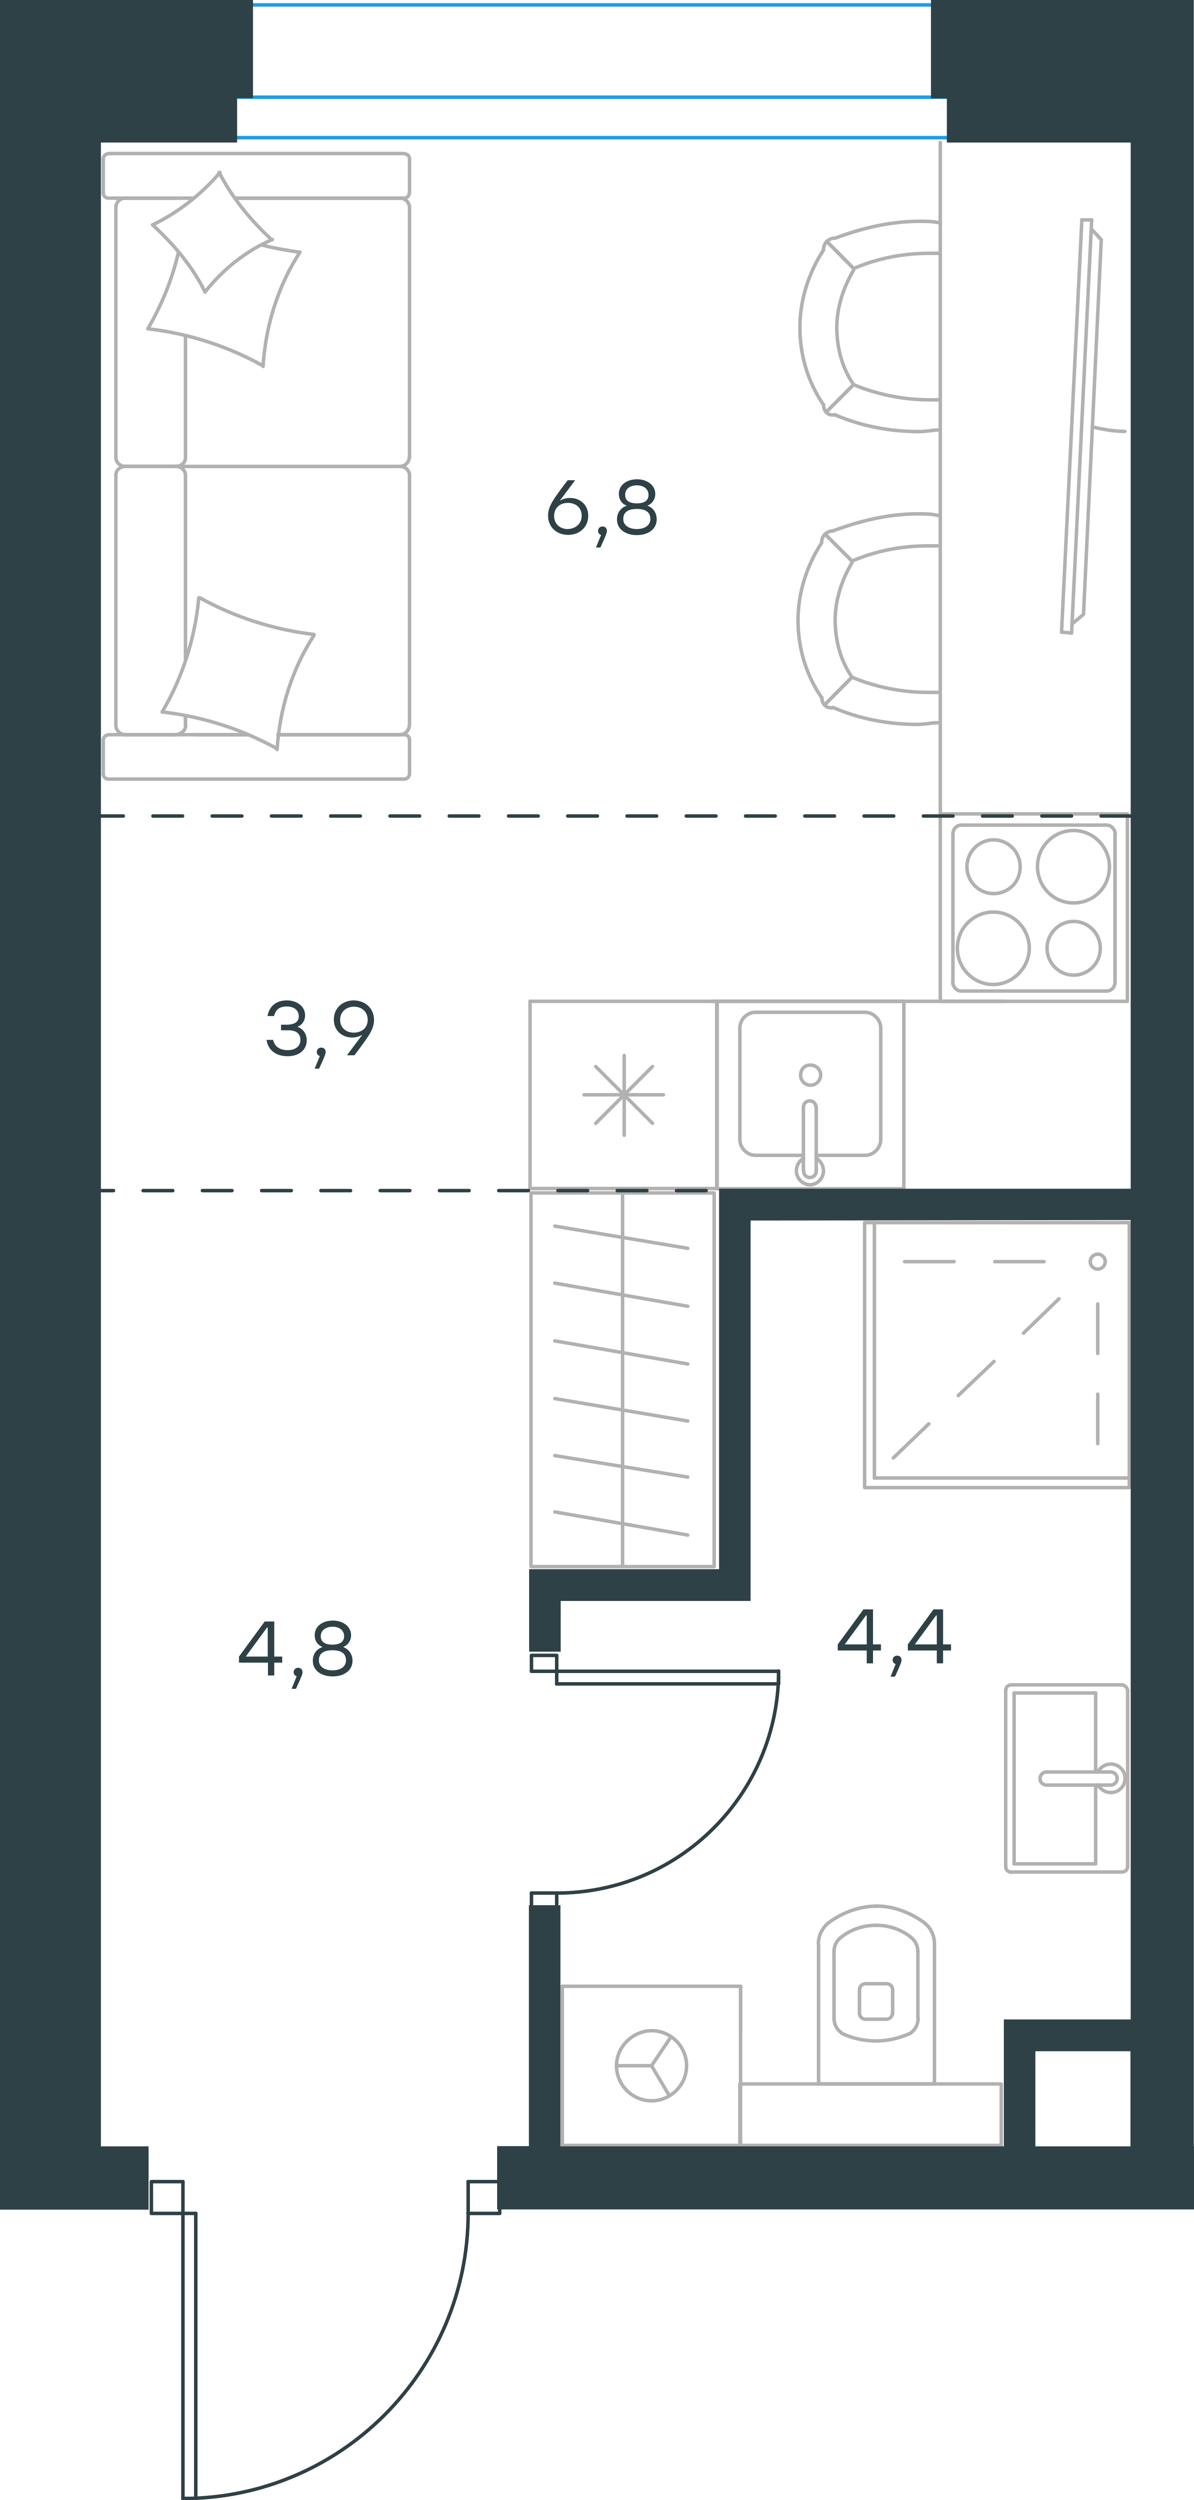 <?xml version="1.0" encoding="utf-8"?>
<!-- Generator: Adobe Illustrator 26.5.0, SVG Export Plug-In . SVG Version: 6.00 Build 0)  -->
<svg version="1.1" id="Слой_1" xmlns="http://www.w3.org/2000/svg" xmlns:xlink="http://www.w3.org/1999/xlink" x="0px" y="0px"
	 viewBox="0 0 511.1 1069.9" style="enable-background:new 0 0 511.1 1069.9;" xml:space="preserve">
<style type="text/css">
	.st0{fill:none;stroke:#1D9CEB;stroke-width:1.5;stroke-linecap:round;stroke-linejoin:round;stroke-miterlimit:22.926;}
	.st1{fill:none;stroke:#B2B1B0;stroke-width:1.5;stroke-linecap:round;stroke-linejoin:round;stroke-miterlimit:22.926;}
	.st2{fill:none;stroke:#2D4146;stroke-width:1.5;stroke-linecap:round;stroke-linejoin:round;stroke-miterlimit:10;}
	.st3{enable-background:new    ;}
	.st4{fill:#2D4146;}
	.st5{fill:none;stroke:#2D4146;stroke-width:1.5;stroke-linecap:round;stroke-linejoin:round;stroke-dasharray:12.684,12.684;}
</style>
<line class="st0" x1="67.9" y1="2.1" x2="427.5" y2="2.1"/>
<line class="st0" x1="67.9" y1="41.6" x2="427.5" y2="41.6"/>
<line class="st0" x1="67.9" y1="58.9" x2="427.5" y2="58.9"/>
<g>
	<line class="st1" x1="79.4" y1="282" x2="79.4" y2="203.3"/>
	<line class="st1" x1="175.3" y1="68.1" x2="175.3" y2="82.5"/>
	<line class="st1" x1="175.3" y1="88.8" x2="175.3" y2="195.9"/>
	<line class="st1" x1="105.9" y1="314.4" x2="83.4" y2="314.4"/>
	<line class="st1" x1="171.2" y1="314.4" x2="119" y2="314.4"/>
	<line class="st1" x1="171.2" y1="84.8" x2="100.5" y2="84.8"/>
	<line class="st1" x1="75.7" y1="199.6" x2="53.3" y2="199.6"/>
	<line class="st1" x1="79.4" y1="195.9" x2="79.4" y2="143.8"/>
	<line class="st1" x1="44.2" y1="331.1" x2="44.2" y2="316.7"/>
	<line class="st1" x1="53.3" y1="199.6" x2="75.7" y2="199.6"/>
	<line class="st1" x1="49.6" y1="88.8" x2="49.6" y2="195.9"/>
	<line class="st1" x1="100.5" y1="84.8" x2="172.9" y2="84.8"/>
	<line class="st1" x1="175.3" y1="203.3" x2="175.3" y2="310.4"/>
	<line class="st1" x1="175.3" y1="316.7" x2="175.3" y2="331.1"/>
	<line class="st1" x1="79.4" y1="310.4" x2="79.4" y2="306.3"/>
	<line class="st1" x1="46.9" y1="314.4" x2="105.9" y2="314.4"/>
	<line class="st1" x1="79.4" y1="310.4" x2="79.4" y2="306.3"/>
	<line class="st1" x1="53.3" y1="314.4" x2="75.7" y2="314.4"/>
	<line class="st1" x1="53.3" y1="199.6" x2="75.7" y2="199.6"/>
	<line class="st1" x1="49.6" y1="203.3" x2="49.6" y2="310.4"/>
	<line class="st1" x1="119" y1="314.4" x2="172.9" y2="314.4"/>
	<line class="st1" x1="46.9" y1="65.7" x2="172.9" y2="65.7"/>
	<line class="st1" x1="44.2" y1="82.5" x2="44.2" y2="68.1"/>
	<line class="st1" x1="83" y1="84.8" x2="46.9" y2="84.8"/>
	<line class="st1" x1="75.7" y1="199.6" x2="171.2" y2="199.6"/>
	<line class="st1" x1="75.7" y1="84.8" x2="53.3" y2="84.8"/>
	<path class="st1" d="M46.9,314.4c-1.9,0-2.7,1.3-2.7,2.3"/>
	<path class="st1" d="M172.9,84.8c1.7,0,2.3-1.3,2.3-2.3"/>
	<path class="st1" d="M44.2,82.5c0,1.7,1.3,2.3,2.3,2.3"/>
	<path class="st1" d="M79.4,203.3c0-1.8-1.7-3.7-4-3.7"/>
	<path class="st1" d="M53.3,84.8c-1.8,0-3.7,1.7-3.7,4"/>
	<path class="st1" d="M49.6,310.4c0,2,1.7,4,4,4"/>
	<path class="st1" d="M175.3,203.3c0-1.8-1.7-3.7-4-3.7"/>
	<path class="st1" d="M53.6,199.6c-2,0-4,1.5-4,3.7"/>
	<path class="st1" d="M171.2,199.6c2,0,4-1.7,4-4"/>
	<path class="st1" d="M44.2,331.1c0,1.7,1.3,2.3,2.4,2.3h126.3c1.7,0,2.4-1.3,2.4-2.3"/>
	<path class="st1" d="M49.6,195.9c0,1.8,1.7,3.7,4,3.7"/>
	<path class="st1" d="M175.3,68.1c0-1.7-1.3-2.3-2.3-2.3"/>
	<path class="st1" d="M171.2,314.4c2,0,4-1.7,4-4"/>
	<path class="st1" d="M175.3,316.7c0-1.7-1.3-2.3-2.3-2.3"/>
	<path class="st1" d="M175.3,88.8c0-2-1.7-4-4-4"/>
	<path class="st1" d="M75,314.4c2.2,0,4.5-1.7,4.5-4"/>
	<path class="st1" d="M75.4,199.6c2,0,4-1.5,4-3.7"/>
	<path class="st1" d="M46.9,65.7c-1.9,0-2.7,1.3-2.7,2.3"/>
	<path class="st1" d="M85.5,255.8c15.1,8.4,31.8,13.7,48.9,15.7"/>
	<path class="st1" d="M93.8,73.8c5.7,11,13.4,20.4,22.5,28.8"/>
	<path class="st1" d="M116.6,102.5c-11.1,4.7-21.1,12.7-28.8,22.4"/>
	<path class="st1" d="M134.4,271.9c-9.4,14.4-14.7,31.5-15.8,48.9"/>
	<path class="st1" d="M112.3,156.4c-15.1-8.4-31.8-13.7-48.9-15.7"/>
	<path class="st1" d="M63.3,140.7c6-10.4,10.4-21.1,13.1-32.8"/>
	<path class="st1" d="M128.4,107.9c-9.4,14.4-14.7,31.5-15.8,48.9"/>
	<path class="st1" d="M118.6,320.4c-15.1-8.4-31.8-13.7-48.9-15.7"/>
	<path class="st1" d="M69.4,304.7c8.7-14.7,14.1-31.5,15.7-48.9"/>
	<path class="st1" d="M87.8,125c-5.4-11-13.4-20.4-22.5-28.8"/>
	<path class="st1" d="M112.3,104.9c5,1.3,10.7,2.3,15.8,3"/>
	<path class="st1" d="M65.4,96.2c11.1-5.4,20.8-13.1,28.8-22.4"/>
</g>
<g>
	<path class="st1" d="M467.6,182.7c4.7,1.1,9.3,1.9,13.9,1.9"/>
	<line class="st1" x1="458.7" y1="270.9" x2="467.3" y2="94.1"/>
	<line class="st1" x1="463.1" y1="94.1" x2="454.4" y2="270.5"/>
	<line class="st1" x1="454.4" y1="270.5" x2="458.7" y2="270.9"/>
	<line class="st1" x1="471.4" y1="102.6" x2="463.8" y2="262.9"/>
	<line class="st1" x1="467.2" y1="98" x2="471.4" y2="102.6"/>
	<line class="st1" x1="463.8" y1="262.9" x2="458.8" y2="267.1"/>
	<line class="st1" x1="463.1" y1="94.1" x2="467.3" y2="94.1"/>
</g>
<g>
	<line class="st1" x1="307" y1="428.5" x2="307" y2="508.6"/>
	<line class="st1" x1="267.2" y1="451.7" x2="267.2" y2="485.8"/>
	<line class="st1" x1="255" y1="480.7" x2="279.3" y2="456.4"/>
	<line class="st1" x1="255" y1="456.4" x2="279.3" y2="480.7"/>
	<line class="st1" x1="250" y1="468.5" x2="284" y2="468.5"/>
	<line class="st1" x1="307" y1="508.6" x2="226.9" y2="508.6"/>
	<line class="st1" x1="226.9" y1="428.5" x2="226.9" y2="508.6"/>
	<line class="st1" x1="307" y1="428.5" x2="226.9" y2="428.5"/>
</g>
<g>
	<rect x="306.8" y="428.5" class="st1" width="80.1" height="80.2"/>
	<line class="st1" x1="343.9" y1="473.9" x2="343.9" y2="500.7"/>
	<line class="st1" x1="349.4" y1="494.4" x2="370.4" y2="494.4"/>
	<line class="st1" x1="370.4" y1="433.2" x2="323.3" y2="433.2"/>
	<line class="st1" x1="323.3" y1="494.4" x2="343.9" y2="494.4"/>
	<line class="st1" x1="316.7" y1="439.9" x2="316.7" y2="487.7"/>
	<line class="st1" x1="349.4" y1="500.7" x2="349.4" y2="473.9"/>
	<line class="st1" x1="377" y1="487.7" x2="377" y2="439.9"/>
	<path class="st1" d="M343.9,473.9L343.9,473.9c0-1.6,1.2-2.8,2.7-2.8c1.6,0,2.7,1.2,2.7,2.8"/>
	<path class="st1" d="M377,487.7c0,3.6-3.1,6.7-6.6,6.7"/>
	<path class="st1" d="M349.4,495.6c1.9,1.2,3.1,3.2,3.1,5.5c0,3.2-2.7,5.9-5.8,5.9c-3.1,0-5.8-2.8-5.8-5.9c0-2.4,1.2-4.3,3.1-5.5"/>
	<path class="st1" d="M316.7,439.9c0-3.6,3.1-6.7,6.6-6.7"/>
	<path class="st1" d="M323.3,494.4c-3.5,0-6.6-3.2-6.6-6.7"/>
	<path class="st1" d="M370.4,433.2c3.5,0,6.6,3.2,6.6,6.7"/>
	<path class="st1" d="M349.4,500.7v0.4c0,1.6-1.2,2.8-2.7,2.8c-1.6,0-2.7-1.2-2.7-2.8v-0.4"/>
	<path class="st1" d="M342.7,460.1c0,2.4,1.9,4.3,4.3,4.3c2.3,0,4.3-2,4.3-4.3c0-2.4-1.9-4.3-4.3-4.3
		C344.3,455.7,342.7,457.7,342.7,460.1z"/>
</g>
<g>
	<path class="st1" d="M436.7,370.9c0-6.3-5.1-11.5-11.4-11.5s-11.4,5.2-11.4,11.5s5.1,11.5,11.4,11.5
		C431.5,382.4,436.7,377.7,436.7,370.9z"/>
	<path class="st1" d="M440.6,405.8c0-8.3-6.7-15.5-15.4-15.5c-8.3,0-15.4,6.7-15.4,15.5c0,8.3,6.7,15.5,15.4,15.5
		C433.5,421.3,440.6,414.1,440.6,405.8z"/>
	<path class="st1" d="M471,405.8c0-6.3-5.1-11.5-11.4-11.5s-11.4,5.2-11.4,11.5s5.1,11.5,11.4,11.5S471,412.2,471,405.8z"/>
	<path class="st1" d="M474.9,370.9c0-8.3-6.7-15.5-15.4-15.5c-8.3,0-15.4,6.7-15.4,15.5c0,8.3,6.7,15.5,15.4,15.5
		S474.9,379.7,474.9,370.9z"/>
	<line class="st1" x1="407.9" y1="420.1" x2="407.9" y2="357.1"/>
	<line class="st1" x1="473.8" y1="424.1" x2="411.4" y2="424.1"/>
	<line class="st1" x1="477.3" y1="357.1" x2="477.3" y2="420.1"/>
	<line class="st1" x1="411.4" y1="353.1" x2="473.8" y2="353.1"/>
	<path class="st1" d="M477.3,420.1L477.3,420.1c0,2.4-1.6,4-3.6,4"/>
	<path class="st1" d="M407.9,357.1L407.9,357.1c0-2.4,1.6-4,3.6-4"/>
	<path class="st1" d="M411.4,424.1L411.4,424.1c-2,0-3.6-2-3.6-4"/>
	<path class="st1" d="M473.8,353.1L473.8,353.1c2,0,3.6,2,3.6,4"/>
	<rect x="402.5" y="348.3" class="st1" width="80.1" height="80.2"/>
</g>
<line class="st1" x1="304.9" y1="428.5" x2="429.6" y2="428.5"/>
<g>
	<rect x="227.3" y="510.5" class="st1" width="78.4" height="159.9"/>
	<line class="st1" x1="266.5" y1="670.4" x2="266.5" y2="510.5"/>
	<line class="st1" x1="294.4" y1="534.2" x2="237.5" y2="524.7"/>
	<line class="st1" x1="294.4" y1="559" x2="237.5" y2="549.1"/>
	<line class="st1" x1="294.4" y1="583.7" x2="237.5" y2="573.8"/>
	<line class="st1" x1="294.4" y1="608.1" x2="237.5" y2="598.5"/>
	<line class="st1" x1="294.4" y1="632.1" x2="237.5" y2="622.9"/>
	<line class="st1" x1="294.4" y1="656.9" x2="237.5" y2="647"/>
</g>
<g>
	<line class="st1" x1="350" y1="891.8" x2="400" y2="891.8"/>
	<g>
		<line class="st1" x1="350.4" y1="832" x2="350.4" y2="891.8"/>
		<line class="st1" x1="392.9" y1="863.5" x2="392.9" y2="835.3"/>
		<line class="st1" x1="357" y1="835.3" x2="357" y2="863.5"/>
		<line class="st1" x1="382.1" y1="861.9" x2="382.1" y2="851.6"/>
		<line class="st1" x1="367.9" y1="851.6" x2="367.9" y2="861.9"/>
		<line class="st1" x1="370.6" y1="864.1" x2="379.3" y2="864.1"/>
		<line class="st1" x1="400" y1="891.8" x2="400" y2="832"/>
		<line class="st1" x1="379.3" y1="848.9" x2="370.6" y2="848.9"/>
		<path class="st1" d="M395.7,822.8c-6-4.3-13.1-7.1-20.1-7.1c0,0,0,0-0.5,0"/>
		<path class="st1" d="M379.3,864.1c1.6,0,2.7-1.1,2.7-2.7"/>
		<path class="st1" d="M389.7,870.1c2.2-1.6,3.3-3.8,3.3-6.5"/>
		<path class="st1" d="M382.1,851.6c0-1.6-1.1-2.7-2.7-2.7"/>
		<path class="st1" d="M389.7,828.8c-4.4-3.3-9.3-4.9-14.7-4.9"/>
		<path class="st1" d="M370.6,848.9c-1.6,0-2.7,1.1-2.7,2.7"/>
		<path class="st1" d="M367.9,861.4c0,1.6,1.1,2.7,2.7,2.7"/>
		<path class="st1" d="M357,863.5c0,2.7,1.1,4.9,3.3,6.5"/>
		<path class="st1" d="M360.3,870.1c4.4,2.2,9.8,3.3,14.7,3.3s9.8-1.1,14.7-3.3"/>
		<path class="st1" d="M360.3,828.8c-2.2,1.6-3.3,3.8-3.3,6.5"/>
		<path class="st1" d="M375.4,815.7L375.4,815.7c-7.6,0-14.7,2.7-20.7,7.1"/>
		<path class="st1" d="M400,832c0-3.8-1.6-7.1-4.4-9.2"/>
		<path class="st1" d="M354.7,822.8c-2.7,2.2-4.4,5.4-4.4,9.2"/>
		<path class="st1" d="M375,823.9L375,823.9c-5.4,0-10.3,1.6-14.7,4.9"/>
		<path class="st1" d="M392.9,835.3c0-2.7-1.1-4.9-3.3-6.5"/>
	</g>
	<rect x="316.7" y="891.8" class="st1" width="111.9" height="26.3"/>
</g>
<g>
	<line class="st1" x1="434.1" y1="724.5" x2="469" y2="724.5"/>
	<line class="st1" x1="469" y1="724.5" x2="469" y2="758.3"/>
	<line class="st1" x1="469" y1="763.9" x2="469" y2="797.6"/>
	<line class="st1" x1="434.1" y1="797.6" x2="434.1" y2="724.5"/>
	<line class="st1" x1="469" y1="797.6" x2="434.1" y2="797.6"/>
	<line class="st1" x1="482.7" y1="798.8" x2="482.7" y2="723.4"/>
	<line class="st1" x1="433.2" y1="801.1" x2="480" y2="801.1"/>
	<line class="st1" x1="430.5" y1="723.4" x2="430.5" y2="798.8"/>
	<line class="st1" x1="480" y1="721" x2="433.2" y2="721"/>
	<path class="st1" d="M433.2,721c-1.6,0-2.7,0.9-2.7,2.4"/>
	<path class="st1" d="M430.5,798.8c0,1.4,1.1,2.4,2.7,2.4"/>
	<path class="st1" d="M480,801.1c1.6,0,2.7-0.9,2.7-2.4"/>
	<path class="st1" d="M482.7,723.4c0-0.9-1.1-2.4-2.7-2.4"/>
	<line class="st1" x1="448" y1="763.9" x2="475" y2="763.9"/>
	<line class="st1" x1="475" y1="758.3" x2="448" y2="758.3"/>
	<path class="st1" d="M448,763.9L448,763.9c-1.6,0-2.8-1.2-2.8-2.8c0-1.5,1.2-2.8,2.8-2.8l0,0"/>
	<path class="st1" d="M470,758.3c1-2.1,3.2-3.4,5.5-3.4c3.4,0,6.1,2.8,6.1,6.1c0,3.4-2.7,6.1-6.1,6.1c-2.3,0-4.4-1.3-5.5-3.3"/>
	<path class="st1" d="M475,758.3c0.1,0,0.3,0,0.4,0c1.6,0,2.8,1.2,2.8,2.8s-1.3,2.8-2.8,2.8c-0.1,0-0.3,0-0.4,0"/>
</g>
<g>
	<line class="st1" x1="469.9" y1="558" x2="469.9" y2="579.2"/>
	<line class="st1" x1="469.9" y1="596.6" x2="469.9" y2="617.8"/>
	<line class="st1" x1="446.9" y1="539.9" x2="425.8" y2="539.9"/>
	<line class="st1" x1="408.4" y1="539.9" x2="387.2" y2="539.9"/>
	<line class="st1" x1="453.3" y1="555.8" x2="438.1" y2="570.5"/>
	<line class="st1" x1="425.5" y1="582.6" x2="410.2" y2="597.2"/>
	<line class="st1" x1="397.6" y1="609.3" x2="382.4" y2="623.9"/>
	<ellipse class="st1" cx="469.9" cy="539.9" rx="3.2" ry="3.2"/>
	<rect x="370.1" y="523.2" class="st1" width="113.3" height="113.4"/>
	<line class="st1" x1="483.4" y1="632.5" x2="374.3" y2="632.5"/>
	<line class="st1" x1="374.3" y1="632.5" x2="374.3" y2="523.2"/>
</g>
<g>
	<line class="st1" x1="240.7" y1="850" x2="240.7" y2="918.1"/>
	<g>
		<line class="st1" x1="317" y1="918.1" x2="240.7" y2="918.1"/>
		<line class="st1" x1="317" y1="870.4" x2="317" y2="850"/>
		<line class="st1" x1="317" y1="918.1" x2="317" y2="850"/>
		<line class="st1" x1="278.9" y1="884" x2="287.1" y2="871.8"/>
		<line class="st1" x1="278.9" y1="884" x2="263.9" y2="884"/>
		<line class="st1" x1="278.9" y1="884" x2="286.5" y2="896.8"/>
		<path class="st1" d="M263.9,884c0,8.2,6.7,15,15,15c8.2,0,15-6.7,15-15c0-8.2-6.7-15-15-15C270.9,869.1,263.9,875.8,263.9,884z"/>
		<line class="st1" x1="317" y1="850" x2="240.7" y2="850"/>
	</g>
</g>
<line class="st1" x1="402.5" y1="348.3" x2="402.5" y2="61"/>
<g>
	<path class="st1" d="M364.7,289.8c-5-7.2-7.2-15.9-7.2-24.5s2.9-17.3,7.2-24.5"/>
	<path class="st1" d="M401.5,309.3c-2.9,0-5.8,0.7-8.7,0.7c-12.3,0-24.5-2.2-36.1-7.2"/>
	<path class="st1" d="M356.8,227.1c11.5-4.3,23.8-7.2,36.1-7.2c2.9,0,5.8,0,8.7,0.7"/>
	<path class="st1" d="M401.5,296.3c-1.4,0-2.9,0-4.3,0c-10.8,0-22.4-2.2-32.5-6.5"/>
	<path class="st1" d="M364.7,240.1c10.1-4.3,20.9-6.5,32.5-6.5c1.4,0,2.9,0,4.3,0"/>
	<path class="st1" d="M351.7,298.5c-6.5-9.4-10.1-20.9-10.1-33.1c0-11.5,3.6-23.1,10.1-33.1"/>
	<line class="st1" x1="364.7" y1="289.8" x2="353.2" y2="301.4"/>
	<line class="st1" x1="364.7" y1="240.1" x2="353.2" y2="228.6"/>
	<line class="st1" x1="364.7" y1="289.8" x2="353.2" y2="301.4"/>
	<line class="st1" x1="364.7" y1="240.1" x2="353.2" y2="228.6"/>
	<path class="st1" d="M351.7,232.2c0-2.9,2.2-5,5-5"/>
	<path class="st1" d="M356.8,302.8c-2.9,0.6-5-1.4-5-4.3"/>
</g>
<g>
	<path class="st1" d="M365.4,164.6c-5-7.2-7.2-15.9-7.2-24.5s2.9-17.3,7.2-24.5"/>
	<path class="st1" d="M402.2,184c-2.9,0-5.8,0.7-8.7,0.7c-12.3,0-24.5-2.2-36.1-7.2"/>
	<path class="st1" d="M357.5,101.9c11.5-4.3,23.8-7.2,36.1-7.2c2.9,0,5.8,0,8.7,0.7"/>
	<path class="st1" d="M402.2,171.1c-1.4,0-2.9,0-4.3,0c-10.8,0-22.4-2.2-32.5-6.5"/>
	<path class="st1" d="M365.4,114.9c10.1-4.3,20.9-6.5,32.5-6.5c1.4,0,2.9,0,4.3,0"/>
	<path class="st1" d="M352.5,173.2c-6.5-9.4-10.1-20.9-10.1-33.1c0-11.5,3.6-23.1,10.1-33.1"/>
	<line class="st1" x1="365.4" y1="164.6" x2="353.9" y2="176.1"/>
	<line class="st1" x1="365.4" y1="114.9" x2="353.9" y2="103.3"/>
	<line class="st1" x1="365.4" y1="164.6" x2="353.9" y2="176.1"/>
	<line class="st1" x1="365.4" y1="114.9" x2="353.9" y2="103.3"/>
	<path class="st1" d="M352.5,106.9c0-2.9,2.2-5,5-5"/>
	<path class="st1" d="M357.5,177.5c-2.9,0.6-5-1.4-5-4.3"/>
</g>
<g>
	<line class="st2" x1="83.8" y1="947.2" x2="78.3" y2="947.2"/>
	<line class="st2" x1="78.3" y1="933.6" x2="78.3" y2="947.2"/>
	<line class="st2" x1="200.4" y1="947.2" x2="200.4" y2="933.6"/>
	<polyline class="st2" points="83.8,947.2 83.8,1069.2 78.3,1069.2 78.3,947.2 	"/>
	<polyline class="st2" points="78.3,947.2 64.8,947.2 64.8,933.6 78.3,933.6 	"/>
	<polyline class="st2" points="200.4,947.2 213.9,947.2 213.9,933.6 200.4,933.6 	"/>
	<path class="st2" d="M78.3,1069.2c67.4,0,122.1-54.7,122.1-122.1"/>
	<line class="st2" x1="238.3" y1="720.6" x2="238.3" y2="715.2"/>
	<line class="st2" x1="227.5" y1="715.2" x2="238.3" y2="715.2"/>
	<line class="st2" x1="238.3" y1="810.1" x2="227.5" y2="810.1"/>
	<polyline class="st2" points="238.3,720.6 333.3,720.6 333.3,715.2 238.3,715.2 	"/>
	<polyline class="st2" points="238.3,715.2 238.3,708.4 227.5,708.4 227.5,715.2 	"/>
	<polyline class="st2" points="238.3,810.1 238.3,816.9 227.5,816.9 227.5,810.1 	"/>
	<path class="st2" d="M238.4,810.1c52.4,0,94.9-42.5,94.9-95"/>
</g>
<g class="st3">
	<path class="st4" d="M251.8,220.7c0,5-3.8,8.2-8.6,8.2c-4.7,0-8.6-3.1-8.6-8.3c0-4,2.4-7.2,8.4-15.1h3.2l-6.6,8.8
		c1.2-0.7,2.6-1.2,4.3-1.2C248,213,251.8,215.8,251.8,220.7z M249,220.7c0-3.5-2.6-5.5-5.9-5.5c-3.4,0-5.9,2.1-5.9,5.6
		c0,3.5,2.6,5.6,5.8,5.6C246.4,226.3,249,224.1,249,220.7z"/>
	<path class="st4" d="M257,234.3h-1.9l2.2-5.4c-0.8-0.2-1.3-0.9-1.3-1.7c0-1.1,0.8-1.9,1.9-1.9c0.8,0,1.9,0.4,1.9,1.9
		C259.8,227.7,259.7,228.5,257,234.3z"/>
	<path class="st4" d="M281.1,222.3c0,4.2-3.7,6.7-8.5,6.7c-4.8,0-8.5-2.5-8.5-6.7c0-2.8,1.5-5,4.2-5.9c-2.2-0.8-3.4-2.7-3.4-5
		c0-3.9,3.4-6.3,7.8-6.3c4.3,0,7.8,2.5,7.8,6.3c0,2.2-1.2,4.1-3.4,5C279.7,217.3,281.1,219.5,281.1,222.3z M278.4,222.1
		c0-2.9-2-4.3-5.8-4.3c-3.8,0-5.8,1.4-5.8,4.3c0,2.7,2.4,4.3,5.8,4.3C276,226.4,278.4,224.8,278.4,222.1z M267.6,211.8
		c0,2.1,1.4,3.6,5,3.6s5-1.5,5-3.6c0-2.5-2-4.1-5-4.1C269.7,207.7,267.6,209.2,267.6,211.8z"/>
</g>
<g class="st3">
	<path class="st4" d="M131.3,445.2c0,4.2-3.4,6.8-8.2,6.8c-4.5,0-8.3-2.2-9-7h2.8c0.7,3.1,3.2,4.4,6.2,4.4c3.4,0,5.5-1.7,5.5-4.4
		c0-2.3-1.4-4.1-5.1-4.1h-3.2v-2.4h2.4c3.5,0,5.2-1.3,5.2-3.6c0-2.6-2.1-4.2-5.1-4.2c-2.8,0-4.7,1-5.5,4.1h-2.8
		c0.9-4.7,4.2-6.7,8.3-6.7c4.4,0,7.8,2.6,7.8,6.4c0,2.2-1.2,4.1-3.3,4.9C129.8,440.3,131.3,442.4,131.3,445.2z"/>
	<path class="st4" d="M136.6,457.3h-1.9l2.2-5.4c-0.8-0.2-1.3-0.9-1.3-1.7c0-1.1,0.8-1.9,1.9-1.9c0.8,0,1.9,0.4,1.9,1.9
		C139.4,450.8,139.3,451.5,136.6,457.3z"/>
	<path class="st4" d="M160.1,436.5c0,4-2.4,7.2-8.4,15.1h-3.2l6.6-8.8c-1.2,0.7-2.6,1.2-4.3,1.2c-4.1,0-7.9-2.7-7.9-7.7
		c0-5,3.8-8.2,8.6-8.2C156.2,428.2,160.1,431.3,160.1,436.5z M157.4,436.4c0-3.5-2.6-5.6-5.9-5.6c-3.3,0-5.9,2.2-5.9,5.6
		c0,3.5,2.6,5.5,5.8,5.5C154.9,441.9,157.4,439.8,157.4,436.4z"/>
</g>
<g class="st3">
	<path class="st4" d="M120.8,711.5h-3.4v5.5h-2.7v-5.5h-12.4v-2.6l11-15h4.1v15h3.4V711.5z M114.6,708.9v-12.4h-0.3l-9.1,12.4
		L114.6,708.9z"/>
	<path class="st4" d="M126.7,722.7h-1.9l2.2-5.4c-0.8-0.2-1.3-0.9-1.3-1.7c0-1.1,0.8-1.9,1.9-1.9c0.8,0,1.9,0.4,1.9,1.9
		C129.5,716.2,129.4,716.9,126.7,722.7z"/>
	<path class="st4" d="M150.9,710.7c0,4.2-3.7,6.7-8.5,6.7c-4.8,0-8.5-2.5-8.5-6.7c0-2.8,1.5-5,4.2-5.9c-2.2-0.8-3.4-2.7-3.4-5
		c0-3.9,3.4-6.3,7.8-6.3c4.3,0,7.8,2.5,7.8,6.3c0,2.2-1.2,4.1-3.4,5C149.4,705.8,150.9,708,150.9,710.7z M148.1,710.5
		c0-2.9-2-4.3-5.8-4.3c-3.8,0-5.8,1.4-5.8,4.3c0,2.7,2.4,4.3,5.8,4.3C145.7,714.8,148.1,713.3,148.1,710.5z M137.3,700.2
		c0,2.1,1.4,3.6,5,3.6s5-1.5,5-3.6c0-2.5-2-4.1-5-4.1C139.4,696.2,137.3,697.7,137.3,700.2z"/>
</g>
<g class="st3">
	<path class="st4" d="M377.1,706.3h-3.4v5.5H371v-5.5h-12.4v-2.6l11-15h4.1v15h3.4V706.3z M371,703.7v-12.4h-0.3l-9.1,12.4
		L371,703.7z"/>
	<path class="st4" d="M383.1,717.5h-1.9l2.2-5.4c-0.8-0.2-1.3-0.9-1.3-1.7c0-1.1,0.8-1.9,1.9-1.9c0.8,0,1.9,0.4,1.9,1.9
		C385.9,711,385.8,711.7,383.1,717.5z"/>
	<path class="st4" d="M407.1,706.3h-3.4v5.5H401v-5.5h-12.4v-2.6l11-15h4.1v15h3.4V706.3z M401,703.7v-12.4h-0.3l-9.1,12.4
		L401,703.7z"/>
</g>
<polygon class="st4" points="101.5,0 73.2,0 43.2,0 19.4,0 16.1,0 0,0 0,945.6 16.1,945.6 18,945.6 63.6,945.6 63.6,918.5 
	43.2,918.5 43.2,128.9 43.2,61 69.2,61 101.5,61 101.5,53.4 101.5,53.4 101.5,42 108.3,42 108.3,0 "/>
<path class="st4" d="M511,918.5v-40.7v-13.6V755.7v-13.6v-97.7v-13.6V506v-13.6V61V0H398.5v42.1h6.8v1.5v3.9l0,0V61h40.2H484v447.7
	H331.5h-10.2h-13.5v162.8H240h-13.5v35.3H240v-21.7h81.3v-13.6V522.3h10.2l152.5-0.2v342.1h-40.7h-13.6v13.6v40.7H239.9V815.3h-13.5
	v103.1h-13.6v27.1h298.3v-27H511z M483.9,918.5h-40.7v-40.7h40.7V918.5z"/>
<g>
	<g>
		<line class="st5" x1="35.9" y1="509.5" x2="307.2" y2="509.5"/>
	</g>
</g>
<g>
	<g>
		<line class="st5" x1="40.1" y1="349.2" x2="487.6" y2="349.2"/>
	</g>
</g>
</svg>
